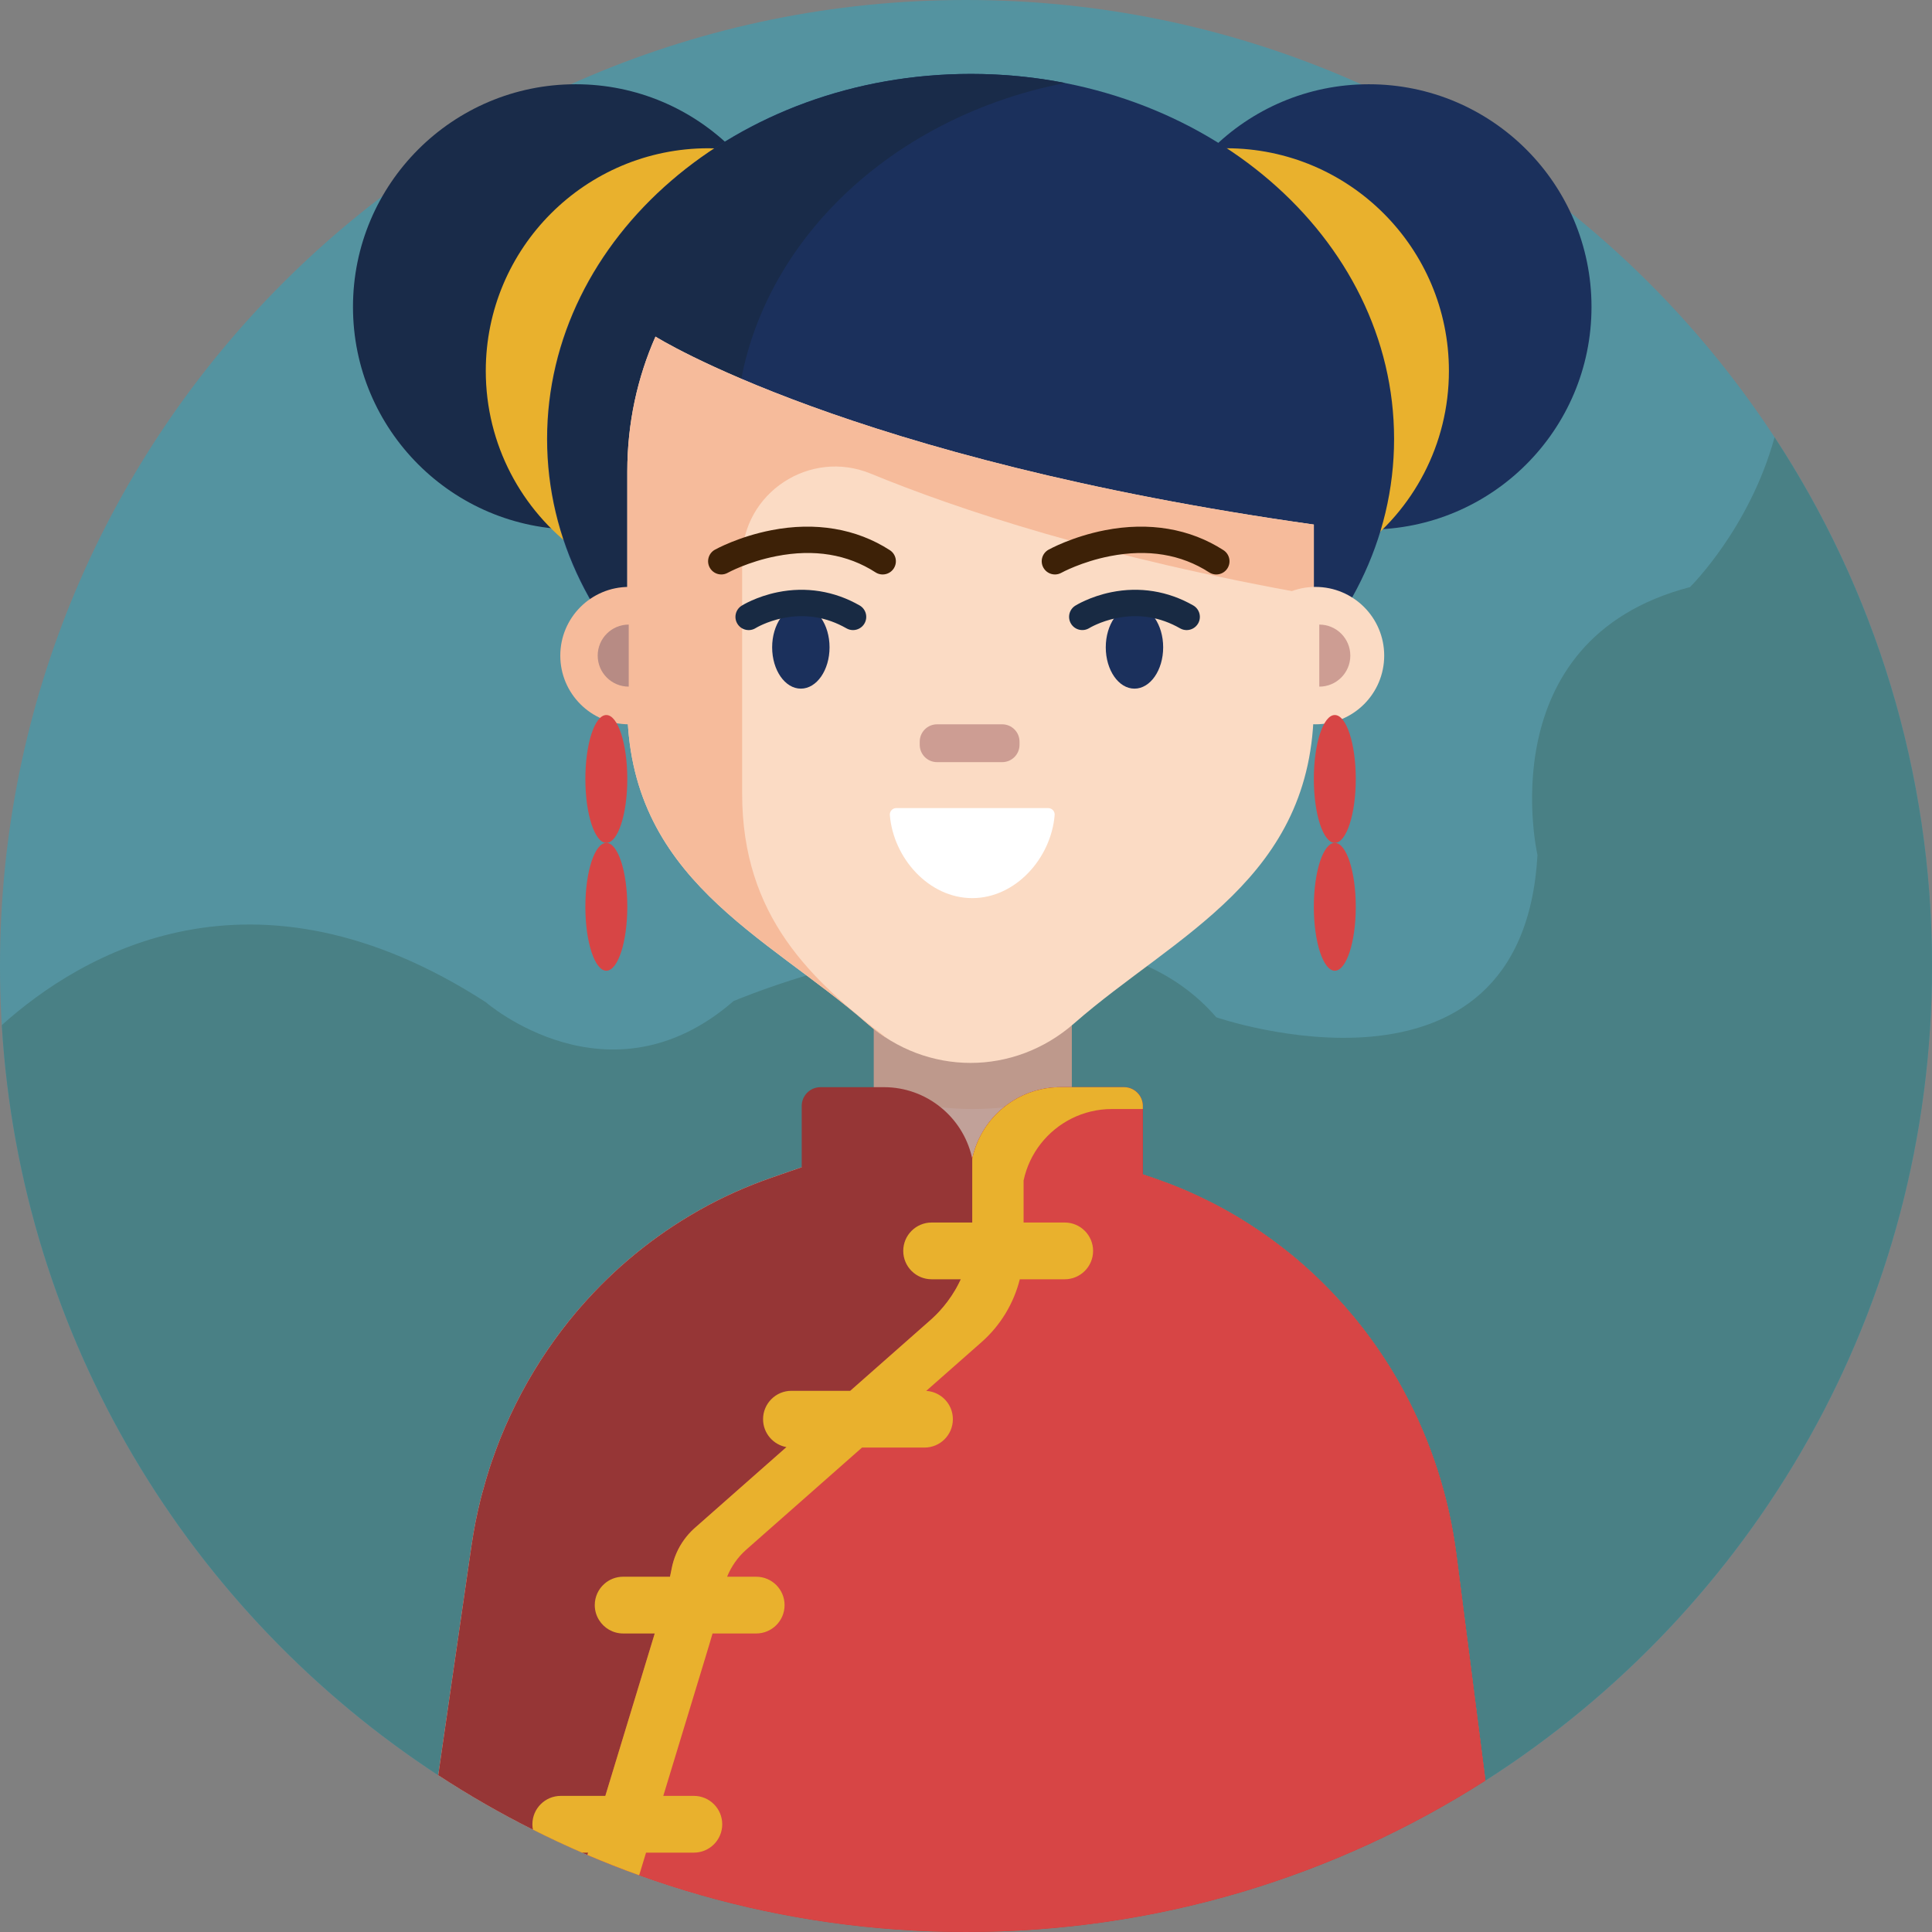 <?xml version="1.0" encoding="UTF-8"?> <svg xmlns="http://www.w3.org/2000/svg" xmlns:xlink="http://www.w3.org/1999/xlink" version="1.1" x="0px" y="0px" viewBox="0 0 512 512" style="enable-background:new 0 0 512 512;" xml:space="preserve"><rect x="0" y="0" width="512" height="512" fill="#808080" stroke="none"/> <g id="BULINE"> <path id="XMLID_1107_" style="fill:#5493A0;" d="M512,256c0,70.692-28.654,134.692-74.981,181.019S326.692,512,256,512 s-134.692-28.654-181.019-74.981S0,326.692,0,256S28.654,121.308,74.981,74.981S185.308,0,256,0s134.692,28.654,181.019,74.981 S512,185.308,512,256z"></path> </g> <g id="Icons"> <g id="XMLID_2480_"> <g id="XMLID_1045_"> <path id="XMLID_1100_" style="fill:#498085;" d="M512,256c0,45.355-11.795,87.955-32.485,124.9s-50.275,68.235-85.855,90.97 c-19.875,12.7-41.622,22.733-64.735,29.59C305.812,508.318,281.335,512,256,512c-12.21,0-24.222-0.855-35.979-2.509 c-11.756-1.654-23.256-4.106-34.441-7.301c-2.74-0.78-5.458-1.605-8.155-2.475s-5.375-1.785-8.035-2.745 c-2.32-0.83-4.625-1.695-6.914-2.594c-2.289-0.899-4.561-1.831-6.816-2.796c-0.24-0.1-0.477-0.2-0.714-0.301 s-0.471-0.204-0.706-0.309c-2.2-0.955-4.385-1.937-6.554-2.951c-2.169-1.014-4.321-2.059-6.456-3.139 c-4.33-2.17-8.587-4.46-12.77-6.866c-4.183-2.406-8.29-4.929-12.32-7.564c-32.915-21.51-60.575-50.393-80.634-84.304 S2.99,313.295,0.48,271.67c10.52-9.445,27.145-20.935,48.86-25.079s48.52-0.941,79.4,18.999c0,0,8.158,7.103,20.445,10.616 s28.705,3.439,45.225-10.916c0,0,1.903-0.81,5.269-2.065s8.196-2.955,14.051-4.735c0.28-0.09,0.563-0.177,0.848-0.264 c0.285-0.086,0.572-0.171,0.862-0.256c11.635-3.455,26.91-7.077,42.708-8.269s32.118,0.049,45.842,6.319c0,0,0,0,0.001,0 s0.004,0,0.009,0c3.45,1.57,6.735,3.457,9.806,5.705c3.071,2.247,5.929,4.855,8.524,7.865c0,0,20.28,7,41.06,5.125 s42.06-12.625,44.06-48.125c0,0-3.295-14.25,0.109-30.25s13.506-33.75,40.301-40.75c0,0,3.945-3.875,8.72-10.776 s10.38-16.829,13.7-28.934c13.19,20.13,23.62,42.23,30.752,65.763S512,230.14,512,256z"></path> <g id="XMLID_883_"> <path id="XMLID_1087_" style="fill:#EFA580;" d="M393.66,471.87c-19.875,12.7-41.622,22.733-64.735,29.59 C305.812,508.318,281.335,512,256,512c-12.21,0-24.222-0.855-35.979-2.509c-11.756-1.654-23.256-4.106-34.441-7.301 c-2.74-0.78-5.458-1.605-8.155-2.475s-5.375-1.785-8.035-2.745c-2.32-0.83-4.625-1.695-6.914-2.594 c-2.289-0.899-4.561-1.831-6.816-2.796c-0.24-0.1-0.477-0.2-0.714-0.301s-0.471-0.204-0.706-0.309 c-2.2-0.955-4.385-1.937-6.554-2.951c-2.169-1.014-4.321-2.059-6.456-3.139c-4.33-2.17-8.587-4.46-12.77-6.866 c-4.183-2.406-8.29-4.929-12.32-7.564l4.395-30.335l4.395-30.335c0.155-1.065,0.323-2.123,0.501-3.175s0.369-2.1,0.569-3.145 c0.21-1.045,0.432-2.087,0.665-3.124c0.233-1.036,0.475-2.066,0.725-3.086c0,0,0,0,0-0.001s0-0.004,0-0.009 c0.11-0.41,0.217-0.82,0.328-1.229c0.11-0.409,0.223-0.816,0.343-1.221c0.25-0.95,0.517-1.895,0.796-2.835 c0.279-0.94,0.569-1.875,0.864-2.805c0.105-0.33,0.212-0.662,0.323-0.994s0.223-0.661,0.338-0.986 c0.345-0.99,0.698-1.975,1.06-2.955s0.735-1.955,1.12-2.925c1.685-4.2,3.592-8.29,5.709-12.25 c2.116-3.96,4.441-7.79,6.961-11.47c1.15-1.68,2.338-3.33,3.565-4.948c1.227-1.618,2.495-3.203,3.805-4.753 c0.215-0.26,0.435-0.52,0.659-0.78c0.224-0.26,0.451-0.52,0.681-0.78c4.415-5.07,9.245-9.763,14.445-14.021 c5.2-4.259,10.77-8.084,16.665-11.419v-0.005v-0.005c0.075-0.035,0.147-0.077,0.221-0.121s0.149-0.089,0.229-0.129 c2.99-1.675,6.062-3.223,9.213-4.638s6.378-2.698,9.678-3.842l2.51-0.87l2.51-0.87c0,0,0.003,0,0.005-0.001 s0.005-0.004,0.005-0.009l1.52-0.52l1.52-0.52l0.685-0.235l0.685-0.235l0.88-0.305l0.88-0.305l2.465-0.855l2.465-0.855 l4.07-1.415l4.07-1.415c0.005,0,0.01,0,0.015-0.001s0.01-0.004,0.015-0.009c0.865-0.3,1.592-0.852,2.104-1.559 c0.511-0.706,0.806-1.566,0.806-2.481v-20.515V258.64h26.19h26.19v20.855v20.855c0,0.84,0.245,1.64,0.68,2.316 c0.435,0.676,1.06,1.229,1.82,1.574l4.43,2.01l4.43,2.01l1.84,0.835l1.84,0.835l1.92,0.645l1.92,0.645l1.235,0.415l1.235,0.415 c0.235,0.08,0.467,0.16,0.701,0.242c0.234,0.082,0.469,0.168,0.709,0.258c1.11,0.385,2.215,0.79,3.311,1.211 s2.184,0.859,3.259,1.309c0.645,0.275,1.295,0.555,1.942,0.841c0.647,0.286,1.292,0.579,1.927,0.879 c0.325,0.15,0.648,0.3,0.966,0.452s0.634,0.307,0.944,0.467c0.535,0.25,1.067,0.508,1.599,0.773s1.061,0.538,1.591,0.818 c0.195,0.105,0.392,0.21,0.59,0.315s0.395,0.21,0.59,0.315c0.83,0.445,1.65,0.9,2.464,1.365s1.621,0.94,2.426,1.425 c1.915,1.16,3.8,2.37,5.646,3.63s3.654,2.57,5.414,3.93c0.44,0.335,0.875,0.677,1.31,1.022c0.435,0.345,0.87,0.692,1.31,1.038 c4.015,3.28,7.815,6.815,11.376,10.581s6.884,7.764,9.944,11.969c1.645,2.26,3.215,4.58,4.705,6.956s2.9,4.809,4.225,7.294 c3.5,6.535,6.43,13.425,8.731,20.596c2.301,7.171,3.974,14.624,4.959,22.284l3.845,29.925L393.66,471.87z"></path> <path id="XMLID_1063_" style="fill:#C1A199;" d="M268.25,258.64v20.515v20.515c0,0.915-0.295,1.775-0.807,2.481 c-0.512,0.706-1.242,1.259-2.112,1.559c-0.005,0.005-0.01,0.008-0.015,0.009s-0.01,0.001-0.015,0.001l-3.73,1.3l-3.73,1.3 l-0.165,0.055l-0.165,0.055l-0.17,0.06l-0.17,0.06l-2.47,0.855l-2.47,0.855l-0.88,0.305l-0.88,0.305l-2.2,0.755l-2.2,0.755 c0,0.005-0.003,0.008-0.005,0.009s-0.005,0.001-0.005,0.001h-0.005h-0.005l-2.505,0.87l-2.505,0.87 c-3.3,1.145-6.528,2.427-9.679,3.842s-6.226,2.963-9.221,4.638c-0.075,0.04-0.15,0.085-0.224,0.129s-0.146,0.086-0.216,0.121 v0.005v0.005c-5.89,3.335-11.46,7.16-16.663,11.419c-5.202,4.259-10.037,8.951-14.457,14.021c-0.23,0.26-0.453,0.52-0.673,0.78 c-0.22,0.26-0.438,0.52-0.657,0.78c-1.305,1.55-2.573,3.135-3.801,4.753c-1.229,1.617-2.419,3.268-3.569,4.948 c-2.515,3.68-4.837,7.51-6.954,11.47c-2.116,3.96-4.026,8.05-5.716,12.25c-0.38,0.97-0.753,1.945-1.115,2.925 s-0.715,1.965-1.055,2.955c-0.115,0.325-0.23,0.655-0.342,0.986s-0.223,0.664-0.328,0.994c-0.3,0.93-0.59,1.865-0.869,2.805 c-0.279,0.94-0.546,1.885-0.801,2.835c-0.115,0.405-0.225,0.812-0.332,1.221c-0.107,0.409-0.212,0.819-0.317,1.229 c0,0.005,0,0.008,0,0.009s0,0.001,0,0.001c-0.26,1.02-0.505,2.05-0.738,3.086c-0.232,1.036-0.452,2.079-0.663,3.124 c-0.205,1.045-0.398,2.093-0.576,3.145s-0.344,2.11-0.494,3.175l-0.72,4.99l-0.72,4.99l-0.695,4.78l-0.695,4.78l-2.79,19.285 l-2.79,19.285c-0.2,1.38-0.212,2.762-0.047,4.114c0.165,1.351,0.508,2.671,1.018,3.926c0.435,1.095,0.997,2.138,1.68,3.106 s1.485,1.864,2.4,2.664c0.01,0.005,0.02,0.013,0.03,0.021s0.02,0.019,0.03,0.029c0.05,0.045,0.1,0.087,0.15,0.13 c0.05,0.042,0.1,0.085,0.15,0.13c2,1.745,4.025,3.452,6.076,5.121c2.051,1.669,4.129,3.299,6.234,4.889 c2.385,1.8,4.802,3.547,7.251,5.242c2.449,1.695,4.929,3.337,7.439,4.927c-2.74-0.78-5.458-1.605-8.155-2.475 s-5.375-1.785-8.035-2.745c-2.32-0.83-4.625-1.695-6.914-2.594c-2.289-0.899-4.561-1.831-6.816-2.796 c-0.24-0.1-0.477-0.2-0.714-0.301s-0.471-0.204-0.706-0.309c-2.2-0.955-4.385-1.937-6.554-2.951 c-2.169-1.014-4.321-2.059-6.456-3.139c-4.33-2.17-8.587-4.46-12.77-6.866c-4.183-2.406-8.29-4.929-12.32-7.564l4.395-30.335 l4.395-30.335c0.155-1.065,0.323-2.123,0.501-3.175s0.369-2.1,0.569-3.145c0.21-1.045,0.432-2.087,0.665-3.124 c0.233-1.036,0.475-2.066,0.725-3.086c0,0,0,0,0-0.001s0-0.004,0-0.009c0.11-0.41,0.217-0.82,0.328-1.229 c0.11-0.409,0.223-0.816,0.343-1.221c0.25-0.95,0.517-1.895,0.796-2.835c0.279-0.94,0.569-1.875,0.864-2.805 c0.105-0.33,0.212-0.662,0.323-0.994s0.223-0.661,0.338-0.986c0.345-0.99,0.698-1.975,1.06-2.955s0.735-1.955,1.12-2.925 c1.685-4.2,3.592-8.29,5.709-12.25c2.116-3.96,4.441-7.79,6.961-11.47c1.15-1.68,2.338-3.33,3.565-4.948 c1.227-1.618,2.495-3.203,3.805-4.753c0.215-0.26,0.435-0.52,0.659-0.78c0.224-0.26,0.451-0.52,0.681-0.78 c4.415-5.07,9.245-9.763,14.445-14.021c5.2-4.259,10.77-8.084,16.665-11.419v-0.005v-0.005c0.075-0.035,0.147-0.077,0.221-0.121 s0.149-0.089,0.229-0.129c2.99-1.675,6.062-3.223,9.213-4.638s6.378-2.698,9.678-3.842l2.51-0.87l2.51-0.87 c0,0,0.003,0,0.005-0.001s0.005-0.004,0.005-0.009l1.52-0.52l1.52-0.52l0.685-0.235l0.685-0.235l0.88-0.305l0.88-0.305 l2.465-0.855l2.465-0.855l4.07-1.415l4.07-1.415c0.005,0,0.01,0,0.015-0.001s0.01-0.004,0.015-0.009 c0.865-0.3,1.592-0.852,2.104-1.559c0.511-0.706,0.806-1.566,0.806-2.481v-20.515V258.64h18.325H268.25z"></path> <path id="XMLID_1025_" style="fill:#BE998C;" d="M283.979,269.008H257.79h-26.189v10.243v10.243 c8.73,2.939,17.459,4.408,26.189,4.408c8.73,0,17.459-1.469,26.189-4.408v-10.243V269.008z"></path> <path id="XMLID_1024_" style="fill:#192B49;" d="M93.545,81.332c0,16.294,6.604,31.045,17.282,41.723 s25.429,17.282,41.723,17.282s31.045-6.604,41.723-17.282c10.678-10.678,17.282-25.429,17.282-41.723 s-6.604-31.045-17.282-41.723c-10.678-10.678-25.429-17.282-41.723-17.282s-31.045,6.604-41.723,17.282 S93.545,65.038,93.545,81.332z"></path> <path id="XMLID_1003_" style="fill:#1B305C;" d="M303.755,81.332c0,16.294,6.604,31.045,17.282,41.723 s25.429,17.282,41.723,17.282s31.045-6.604,41.723-17.282c10.678-10.678,17.282-25.429,17.282-41.723 s-6.604-31.045-17.282-41.723c-10.678-10.678-25.429-17.282-41.723-17.282s-31.045,6.604-41.723,17.282 S303.755,65.038,303.755,81.332z"></path> <path id="XMLID_1002_" style="fill:#E9B12D;" d="M383.978,98.299c0,9.786-2.383,19.017-6.601,27.143 c-4.218,8.125-10.27,15.145-17.608,20.507c1.426-4.263,2.523-8.648,3.263-13.133c0.74-4.485,1.124-9.069,1.124-13.732 c0-16.367-4.714-31.783-13.037-45.295c-8.322-13.512-20.253-25.122-34.686-33.876c1.395-0.207,2.806-0.363,4.231-0.467 c1.425-0.104,2.864-0.156,4.316-0.156c16.29,0,31.039,6.605,41.716,17.283C377.374,67.252,383.978,82.004,383.978,98.299z"></path> <path id="XMLID_1000_" style="fill:#E9B12D;" d="M128.736,98.299c0,9.786,2.383,19.017,6.601,27.143s10.27,15.145,17.608,20.507 c-1.426-4.263-2.523-8.648-3.263-13.133c-0.74-4.485-1.124-9.069-1.124-13.732c0-16.367,4.714-31.783,13.037-45.295 c8.322-13.512,20.253-25.122,34.686-33.876c-1.395-0.207-2.806-0.363-4.231-0.467c-1.425-0.104-2.864-0.156-4.316-0.156 c-16.29,0-31.039,6.605-41.716,17.283S128.736,82.004,128.736,98.299z"></path> <path id="XMLID_999_" style="fill:#1B305C;" d="M257.212,19.588c-30.993,0-59.051,10.827-79.361,28.332 s-32.873,41.687-32.873,68.398s12.562,50.894,32.873,68.398s48.369,28.332,79.361,28.332c30.993,0,59.051-10.827,79.362-28.332 c20.31-17.505,32.873-41.687,32.873-68.398s-12.562-50.894-32.873-68.398C316.263,30.415,288.204,19.588,257.212,19.588z"></path> <path id="XMLID_968_" style="fill:#192B49;" d="M282.278,210.654c-4.004,0.783-8.088,1.382-12.241,1.785 c-4.153,0.403-8.374,0.611-12.653,0.611c-30.992,0-59.052-10.829-79.363-28.334s-32.875-41.689-32.875-68.397 c0-26.714,12.563-50.896,32.875-68.401s48.371-28.33,79.363-28.33c4.279,0,8.5,0.207,12.653,0.611s8.237,1.002,12.241,1.785 c-25.002,4.875-46.838,16.946-62.424,33.554s-24.921,37.755-24.921,60.781c0,23.021,9.335,44.167,24.921,60.777 S257.276,205.779,282.278,210.654z"></path> <path id="XMLID_967_" style="fill:#FBDBC4;" d="M166.24,124.907v30.94v30.94c0,23.078,9.185,38.315,21.717,50.715 c12.532,12.4,28.412,21.963,41.803,33.694c7.971,6.991,17.711,10.486,27.451,10.486c9.741,0,19.483-3.495,27.459-10.486 c13.391-11.731,29.268-21.294,41.797-33.694c12.53-12.4,21.712-27.637,21.712-50.715v-23.887v-23.887 c-61.455-8.645-105.073-21.097-133.327-31.388s-41.144-18.42-41.144-18.42c-2.396,5.419-4.263,11.155-5.531,17.131 C166.909,112.313,166.24,118.528,166.24,124.907z"></path> <path id="XMLID_966_" style="fill:#F6BB9B;" d="M196.675,148.421v30.94v30.94c0,16.279,4.572,28.658,11.665,38.892 c7.093,10.233,16.708,18.321,26.795,26.017c-0.934-0.586-1.849-1.214-2.745-1.883c-0.896-0.669-1.772-1.38-2.628-2.132 c-13.391-11.731-29.27-21.294-41.803-33.694c-12.532-12.4-21.717-27.637-21.717-50.715v-30.94v-30.94 c0-6.379,0.669-12.594,1.937-18.57c1.268-5.976,3.135-11.712,5.531-17.131c0,0,12.89,8.129,41.144,18.42 s71.872,22.742,133.327,31.388v9.345v9.345c-28.15-4.979-51.795-10.675-71.26-16.302c-19.465-5.627-34.75-11.186-46.18-15.889 c-8.058-3.316-16.557-2.041-23.049,2.24c-6.493,4.282-10.98,11.571-11.017,20.285c0,0.064,0,0.127-0.001,0.191 C196.675,148.293,196.675,148.357,196.675,148.421z"></path> <path id="XMLID_965_" style="fill:#F6BB9B;" d="M148.483,173.743c0,5.027,2.038,9.578,5.332,12.873 c3.294,3.294,7.846,5.332,12.873,5.332s9.578-2.038,12.873-5.332c3.294-3.294,5.332-7.846,5.332-12.873 s-2.038-9.578-5.332-12.873c-3.294-3.294-7.846-5.332-12.873-5.332s-9.578,2.038-12.873,5.332 C150.521,164.165,148.483,168.716,148.483,173.743z"></path> <path id="XMLID_964_" style="fill:#FBDBC4;" d="M330.418,173.743c0,5.027,2.038,9.578,5.332,12.873 c3.294,3.294,7.846,5.332,12.873,5.332c5.027,0,9.578-2.038,12.873-5.332c3.294-3.294,5.332-7.846,5.332-12.873 s-2.038-9.578-5.332-12.873c-3.294-3.294-7.846-5.332-12.873-5.332c-5.027,0-9.578,2.038-12.873,5.332 C332.456,164.165,330.418,168.716,330.418,173.743z"></path> <path style="fill:#3D2107;" d="M191.158,152.239c-1.229,0-2.42-0.648-3.061-1.797c-0.94-1.689-0.334-3.82,1.354-4.761 c0.254-0.142,6.323-3.487,14.986-5.172c11.65-2.268,22.501-0.438,31.378,5.289c1.624,1.048,2.092,3.214,1.044,4.838 c-1.05,1.625-3.216,2.091-4.839,1.043c-7.433-4.795-16.264-6.241-26.247-4.299c-7.579,1.475-12.863,4.387-12.916,4.416 C192.319,152.097,191.734,152.239,191.158,152.239z"></path> <path id="XMLID_962_" style="fill:#1B305C;" d="M219.838,171.548c0,3.023-0.851,5.76-2.228,7.742 c-1.376,1.981-3.278,3.207-5.378,3.207s-4.002-1.225-5.378-3.207c-1.376-1.981-2.228-4.718-2.228-7.742s0.851-5.76,2.228-7.742 s3.278-3.207,5.378-3.207s4.002,1.225,5.378,3.207S219.838,168.524,219.838,171.548z"></path> <path style="fill:#3D2107;" d="M279.571,152.239c-1.229,0-2.42-0.648-3.061-1.797c-0.94-1.688-0.334-3.82,1.354-4.761 c0.254-0.142,6.324-3.487,14.986-5.172c11.65-2.267,22.501-0.438,31.378,5.289c1.624,1.048,2.092,3.214,1.044,4.838 c-1.05,1.625-3.215,2.091-4.839,1.043c-7.433-4.795-16.26-6.241-26.247-4.299c-7.578,1.475-12.863,4.387-12.916,4.416 C280.732,152.097,280.147,152.239,279.571,152.239z"></path> <path id="XMLID_959_" style="fill:#1B305C;" d="M308.252,171.548c0,3.023-0.851,5.76-2.228,7.742 c-1.376,1.981-3.278,3.207-5.378,3.207c-2.1,0-4.002-1.225-5.378-3.207c-1.376-1.981-2.228-4.718-2.228-7.742 s0.851-5.76,2.228-7.742s3.278-3.207,5.378-3.207c2.1,0,4.002,1.225,5.378,3.207C307.4,165.787,308.252,168.524,308.252,171.548 z"></path> <path id="XMLID_958_" style="fill:#CD9D93;" d="M265.59,201.974h-8.628h-8.628c-1.269,0-2.418-0.514-3.25-1.346 c-0.832-0.832-1.346-1.981-1.346-3.25v-0.417v-0.417c0-1.269,0.514-2.418,1.346-3.25c0.832-0.832,1.981-1.346,3.25-1.346h8.628 h8.628c1.269,0,2.418,0.514,3.25,1.346c0.832,0.832,1.346,1.981,1.346,3.25v0.417v0.417c0,1.269-0.514,2.418-1.346,3.25 C268.008,201.46,266.859,201.974,265.59,201.974z"></path> <path id="XMLID_957_" style="fill:#FFFFFF;" d="M237.517,214.154c-0.497,0-0.943,0.213-1.253,0.55s-0.487,0.798-0.447,1.293 c0.465,5.712,3.052,11.216,6.96,15.291s9.135,6.722,14.878,6.722h0h0c5.743,0,10.971-2.647,14.878-6.722 c3.908-4.075,6.495-9.578,6.96-15.291c0.04-0.496-0.136-0.956-0.447-1.293c-0.311-0.337-0.756-0.55-1.253-0.55h-20.138H237.517z "></path> <path style="fill:#182A43;" d="M226.059,166.981c-0.589,0-1.186-0.148-1.733-0.461c-5.263-3.008-10.927-3.923-16.842-2.721 c-4.349,0.885-7.185,2.624-7.212,2.641c-1.633,1.032-3.795,0.545-4.828-1.09c-1.032-1.634-0.545-3.796,1.09-4.828 c0.156-0.099,3.892-2.431,9.556-3.583c7.519-1.528,15.025-0.316,21.709,3.502c1.679,0.959,2.262,3.097,1.303,4.775 C228.454,166.348,227.273,166.981,226.059,166.981z"></path> <path style="fill:#182A43;" d="M314.472,166.981c-0.589,0-1.186-0.148-1.733-0.461c-5.265-3.008-10.928-3.923-16.841-2.721 c-4.338,0.882-7.198,2.632-7.227,2.649c-1.636,1.013-3.795,0.519-4.816-1.116c-1.021-1.634-0.537-3.782,1.092-4.811 c0.156-0.099,3.894-2.43,9.557-3.582c7.512-1.528,15.022-0.318,21.708,3.502c1.679,0.959,2.262,3.097,1.303,4.775 C316.867,166.348,315.687,166.981,314.472,166.981z"></path> <path id="XMLID_1072_" style="fill:#963636;" d="M393.66,471.87c-19.875,12.7-41.622,22.733-64.735,29.59 C305.812,508.318,281.335,512,256,512c-12.21,0-24.222-0.855-35.979-2.509c-11.756-1.654-23.256-4.106-34.441-7.301 c-2.74-0.78-5.458-1.605-8.155-2.475s-5.375-1.785-8.035-2.745c-2.32-0.83-4.625-1.695-6.914-2.594 c-2.289-0.899-4.561-1.831-6.816-2.796c-0.24-0.1-0.477-0.2-0.714-0.301s-0.471-0.204-0.706-0.309 c-2.2-0.955-4.385-1.937-6.554-2.951c-2.169-1.014-4.321-2.059-6.456-3.139c-4.33-2.17-8.587-4.46-12.77-6.866 c-4.183-2.406-8.29-4.929-12.32-7.564l4.395-30.335l4.395-30.335c0.155-1.065,0.323-2.123,0.501-3.175s0.369-2.1,0.569-3.145 c0.21-1.045,0.432-2.087,0.665-3.124c0.233-1.036,0.475-2.066,0.725-3.086c0,0,0,0,0-0.001s0-0.004,0-0.009 c0.11-0.41,0.217-0.82,0.328-1.229c0.11-0.409,0.223-0.816,0.343-1.221c0.25-0.95,0.517-1.895,0.796-2.835 c0.279-0.94,0.569-1.875,0.864-2.805c0.105-0.33,0.212-0.662,0.323-0.994s0.223-0.661,0.338-0.986 c0.345-0.99,0.698-1.975,1.06-2.955s0.735-1.955,1.12-2.925c1.685-4.2,3.592-8.29,5.709-12.25 c2.116-3.96,4.441-7.79,6.961-11.47c1.15-1.68,2.338-3.33,3.565-4.948c1.227-1.618,2.495-3.203,3.805-4.753 c0.215-0.26,0.435-0.52,0.659-0.78c0.224-0.26,0.451-0.52,0.681-0.78c4.415-5.07,9.245-9.763,14.445-14.021 c5.2-4.259,10.77-8.084,16.665-11.419v-0.005v-0.005c0.075-0.035,0.147-0.077,0.221-0.121s0.149-0.089,0.229-0.129 c2.99-1.675,6.062-3.223,9.213-4.638s6.378-2.698,9.678-3.842l2.51-0.87l2.51-0.87c0,0,0.003,0,0.005-0.001 s0.005-0.004,0.005-0.009l1.52-0.52l1.52-0.52v-8.12v-8.12c0-1.38,0.557-2.628,1.46-3.53s2.15-1.46,3.53-1.46h8.395h8.395 c2.845,0,5.575,0.497,8.107,1.411c2.533,0.914,4.868,2.244,6.923,3.909c2.02,1.625,3.768,3.575,5.166,5.769 s2.449,4.631,3.074,7.231c0.03,0.105,0.058,0.21,0.083,0.315c0.025,0.105,0.047,0.21,0.067,0.315 c0.025-0.125,0.053-0.247,0.083-0.37s0.063-0.245,0.098-0.37c0.625-2.565,1.667-4.97,3.051-7.138s3.109-4.098,5.099-5.712 c0.36-0.295,0.727-0.577,1.104-0.849c0.376-0.271,0.761-0.531,1.156-0.781c1.855-1.185,3.882-2.117,6.036-2.754 c2.154-0.636,4.434-0.976,6.794-0.976h8.39h8.39c1.38,0,2.63,0.56,3.535,1.465s1.465,2.155,1.465,3.535v9.055v9.055l1.235,0.415 l1.235,0.415c0.235,0.08,0.467,0.16,0.701,0.242c0.234,0.082,0.469,0.168,0.709,0.258c1.11,0.385,2.215,0.79,3.311,1.211 s2.184,0.859,3.259,1.309c0.645,0.275,1.295,0.555,1.942,0.841c0.647,0.286,1.292,0.579,1.927,0.879 c0.325,0.15,0.648,0.3,0.966,0.452s0.634,0.307,0.944,0.467c0.535,0.25,1.067,0.508,1.599,0.773s1.061,0.538,1.591,0.818 c0.195,0.105,0.392,0.21,0.59,0.315s0.395,0.21,0.59,0.315c0.83,0.445,1.65,0.9,2.464,1.365s1.621,0.94,2.426,1.425 c1.915,1.16,3.8,2.37,5.646,3.63s3.654,2.57,5.414,3.93c0.44,0.335,0.875,0.677,1.31,1.022c0.435,0.345,0.87,0.692,1.31,1.038 c4.015,3.28,7.815,6.815,11.376,10.581s6.884,7.764,9.944,11.969c1.645,2.26,3.215,4.58,4.705,6.956s2.9,4.809,4.225,7.294 c3.5,6.535,6.43,13.425,8.731,20.596c2.301,7.171,3.974,14.624,4.959,22.284l3.845,29.925L393.66,471.87z"></path> <path id="XMLID_1071_" style="fill:#D74545;" d="M393.66,471.87c-19.875,12.7-41.622,22.733-64.735,29.59 C305.812,508.318,281.335,512,256,512c-12.21,0-24.222-0.855-35.979-2.509c-11.756-1.654-23.256-4.106-34.441-7.301 c-2.74-0.78-5.458-1.605-8.155-2.475s-5.375-1.785-8.035-2.745c-2.32-0.83-4.625-1.695-6.914-2.594 c-2.289-0.899-4.561-1.831-6.816-2.796l0.095-0.305l0.095-0.305l1.365-4.48l1.365-4.48l0.92-3.04l0.92-3.04l6.605-21.7 l6.605-21.7c0.84-2.76,1.665-5.525,2.411-8.309s1.414-5.586,1.939-8.421c0.265-1.435,0.693-2.833,1.272-4.165 c0.58-1.333,1.312-2.6,2.187-3.775c0.16-0.21,0.323-0.42,0.489-0.628s0.336-0.412,0.511-0.612c0.09-0.1,0.18-0.2,0.271-0.299 c0.091-0.099,0.184-0.196,0.279-0.291c0.09-0.1,0.182-0.198,0.277-0.293s0.193-0.188,0.293-0.278 c0.095-0.095,0.192-0.187,0.291-0.279c0.099-0.091,0.199-0.181,0.299-0.271l12.135-10.705L208.42,383.5l8.455-7.46l8.455-7.46 l10.605-9.355l10.605-9.355c0.205-0.18,0.407-0.362,0.607-0.549s0.398-0.376,0.593-0.571c0.015-0.015,0.03-0.028,0.045-0.04 s0.03-0.025,0.045-0.04c0.2-0.2,0.397-0.4,0.592-0.601c0.195-0.201,0.387-0.404,0.577-0.609 c0.775-0.845,1.503-1.727,2.181-2.642s1.309-1.863,1.889-2.837c0.14-0.235,0.277-0.472,0.411-0.712s0.264-0.482,0.389-0.727 c0.135-0.25,0.265-0.503,0.39-0.756s0.245-0.509,0.36-0.764c0.99-2.135,1.75-4.378,2.262-6.689s0.777-4.691,0.777-7.101v-9.085 v-9.085c0.025-0.125,0.053-0.247,0.083-0.37s0.063-0.245,0.098-0.37c0.625-2.565,1.667-4.97,3.051-7.138 s3.109-4.098,5.099-5.712c0.36-0.295,0.727-0.577,1.104-0.849c0.376-0.271,0.761-0.531,1.156-0.781 c1.855-1.185,3.882-2.117,6.036-2.754c2.154-0.636,4.434-0.976,6.794-0.976h8.39h8.39c1.38,0,2.63,0.56,3.535,1.465 s1.465,2.155,1.465,3.535v9.055v9.055l1.235,0.415l1.235,0.415c0.235,0.08,0.467,0.16,0.701,0.242 c0.234,0.082,0.469,0.168,0.709,0.258c1.11,0.385,2.215,0.79,3.311,1.211s2.184,0.859,3.259,1.309 c0.645,0.275,1.295,0.555,1.942,0.841c0.647,0.286,1.292,0.579,1.927,0.879c0.325,0.15,0.648,0.3,0.966,0.452 s0.634,0.307,0.944,0.467c0.535,0.25,1.067,0.508,1.599,0.773s1.061,0.538,1.591,0.818c0.195,0.105,0.392,0.21,0.59,0.315 s0.395,0.21,0.59,0.315c0.83,0.445,1.65,0.9,2.464,1.365s1.621,0.94,2.426,1.425c1.915,1.16,3.8,2.37,5.646,3.63 s3.654,2.57,5.414,3.93c0.44,0.335,0.875,0.677,1.31,1.022c0.435,0.345,0.87,0.692,1.31,1.038 c4.015,3.28,7.815,6.815,11.376,10.581s6.884,7.764,9.944,11.969c1.645,2.26,3.215,4.58,4.705,6.956s2.9,4.809,4.225,7.294 c3.5,6.535,6.43,13.425,8.731,20.596c2.301,7.171,3.974,14.624,4.959,22.284l3.845,29.925L393.66,471.87z"></path> <path id="XMLID_1058_" style="fill:#E9B12D;" d="M302.86,293.11v0.395v0.395h-4.09h-4.09c-1.925,0-3.795,0.228-5.586,0.656 s-3.504,1.059-5.114,1.864c-3.21,1.605-6.01,3.91-8.197,6.715c-2.188,2.805-3.763,6.11-4.523,9.715v5.565v5.565h5.45h5.45 c2.075,0,3.955,0.842,5.316,2.204c1.361,1.361,2.204,3.241,2.204,5.316c0,2.075-0.842,3.955-2.204,5.316 s-3.241,2.204-5.316,2.204h-5.95h-5.95c-0.805,3.19-2.078,6.24-3.778,9.047s-3.828,5.372-6.342,7.592l-7.34,6.47l-7.34,6.47 c1.97,0.12,3.735,0.995,5.008,2.34s2.053,3.16,2.053,5.16c0,2.075-0.84,3.955-2.2,5.316c-1.36,1.361-3.24,2.204-5.32,2.204 h-8.28h-8.28l-15.345,13.535L197.75,410.69c-1.125,0.995-2.115,2.108-2.961,3.31s-1.549,2.495-2.099,3.85h3.855h3.855 c2.08,0,3.96,0.842,5.32,2.204c1.36,1.361,2.2,3.241,2.2,5.316s-0.84,3.955-2.2,5.316c-1.36,1.361-3.24,2.204-5.32,2.204h-5.785 h-5.785c-0.265,0.905-0.53,1.81-0.798,2.714c-0.268,0.904-0.538,1.806-0.813,2.706l-5.72,18.81l-5.72,18.81h4.05h4.05 c2.075,0,3.955,0.843,5.316,2.204s2.204,3.241,2.204,5.316c0,2.08-0.842,3.96-2.204,5.32c-1.361,1.36-3.241,2.2-5.316,2.2 h-6.335h-6.335l-0.16,0.525l-0.16,0.525l-0.75,2.475l-0.75,2.475c-2.32-0.83-4.625-1.695-6.914-2.594 c-2.289-0.899-4.561-1.831-6.816-2.796l0.095-0.305l0.095-0.305h-0.805h-0.805c-2.2-0.955-4.385-1.937-6.554-2.951 c-2.169-1.014-4.321-2.059-6.456-3.139c-0.045-0.23-0.08-0.465-0.104-0.704c-0.024-0.239-0.036-0.481-0.036-0.726 c0-2.075,0.842-3.955,2.204-5.316s3.241-2.204,5.316-2.204h5.905h5.905l6.545-21.52l6.545-21.52h-4.185h-4.185 c-1.35,0-2.618-0.358-3.713-0.983s-2.017-1.517-2.678-2.587c-0.36-0.575-0.642-1.2-0.835-1.863 c-0.193-0.662-0.295-1.362-0.295-2.087c0-1.115,0.243-2.175,0.679-3.128c0.436-0.952,1.066-1.797,1.841-2.482 c0.66-0.595,1.43-1.072,2.275-1.401s1.765-0.509,2.725-0.509h6.205h6.205c0.07-0.34,0.145-0.683,0.219-1.025 c0.074-0.342,0.146-0.685,0.211-1.025c0.265-1.435,0.693-2.833,1.272-4.165c0.58-1.333,1.312-2.6,2.187-3.775 c0.16-0.21,0.323-0.42,0.489-0.628s0.336-0.412,0.511-0.612c0.09-0.1,0.18-0.2,0.271-0.299c0.091-0.099,0.184-0.196,0.279-0.291 c0.09-0.1,0.182-0.198,0.277-0.293s0.193-0.188,0.293-0.278c0.095-0.095,0.192-0.187,0.291-0.279 c0.099-0.091,0.199-0.181,0.299-0.271l12.135-10.705L208.42,383.5c-1.76-0.315-3.31-1.24-4.42-2.549s-1.78-3.001-1.78-4.851 c0-2.075,0.843-3.955,2.204-5.316c1.361-1.361,3.241-2.204,5.316-2.204h7.795h7.795l10.605-9.355l10.605-9.355 c0.205-0.18,0.407-0.365,0.607-0.552s0.398-0.378,0.593-0.568c0.015-0.015,0.03-0.028,0.045-0.04s0.03-0.025,0.045-0.04 c0.2-0.2,0.397-0.4,0.592-0.601c0.195-0.201,0.387-0.404,0.577-0.609c0.775-0.845,1.503-1.727,2.181-2.642 s1.309-1.863,1.889-2.837c0.14-0.235,0.277-0.475,0.411-0.716s0.264-0.484,0.389-0.724c0.13-0.25,0.258-0.503,0.383-0.756 s0.247-0.509,0.367-0.764h-3.865h-3.865c-2.075,0-3.955-0.843-5.316-2.204s-2.204-3.241-2.204-5.316 c0-2.075,0.842-3.955,2.204-5.316c1.361-1.361,3.241-2.204,5.316-2.204h5.385h5.385v-8.46v-8.46 c0.025-0.125,0.053-0.247,0.083-0.37s0.063-0.245,0.098-0.37c0.625-2.565,1.667-4.97,3.051-7.138s3.109-4.098,5.099-5.712 c0.36-0.295,0.727-0.577,1.104-0.849c0.376-0.271,0.761-0.531,1.156-0.781c1.855-1.185,3.882-2.117,6.036-2.754 c2.154-0.636,4.434-0.976,6.794-0.976h8.39h8.39c1.38,0,2.63,0.56,3.535,1.465S302.86,291.73,302.86,293.11z"></path> <g id="XMLID_888_"> <path id="XMLID_890_" style="fill:#D74545;" d="M166.24,206.429c0-4.678-0.622-8.914-1.628-11.979 c-1.006-3.066-2.395-4.962-3.929-4.962c-1.535,0-2.924,1.896-3.929,4.962s-1.628,7.301-1.628,11.979 c0,4.678,0.622,8.914,1.628,11.979s2.395,4.962,3.929,4.962c1.535,0,2.924-1.896,3.929-4.962 C165.618,215.343,166.24,211.108,166.24,206.429z"></path> <path id="XMLID_889_" style="fill:#D74545;" d="M160.683,223.371c-1.535,0-2.924,1.896-3.929,4.962s-1.628,7.301-1.628,11.979 s0.622,8.914,1.628,11.979c1.006,3.066,2.395,4.962,3.929,4.962c1.535,0,2.924-1.896,3.929-4.962 c1.006-3.066,1.628-7.301,1.628-11.979s-0.622-8.914-1.628-11.979C163.607,225.267,162.218,223.371,160.683,223.371z"></path> </g> <g id="XMLID_884_"> <path id="XMLID_887_" style="fill:#D74545;" d="M359.294,206.429c0-4.678-0.622-8.914-1.628-11.979s-2.395-4.962-3.929-4.962 s-2.924,1.896-3.93,4.962c-1.006,3.066-1.628,7.301-1.628,11.979c0,4.678,0.622,8.914,1.628,11.979 c1.006,3.066,2.395,4.962,3.93,4.962s2.924-1.896,3.929-4.962S359.294,211.108,359.294,206.429z"></path> <path id="XMLID_886_" style="fill:#D74545;" d="M353.737,223.371c-1.535,0-2.924,1.896-3.93,4.962 c-1.006,3.066-1.628,7.301-1.628,11.979s0.622,8.914,1.628,11.979c1.006,3.066,2.395,4.962,3.93,4.962s2.924-1.896,3.929-4.962 c1.006-3.066,1.628-7.301,1.628-11.979s-0.622-8.914-1.628-11.979S355.271,223.371,353.737,223.371z"></path> </g> </g> </g> <path id="XMLID_2418_" style="fill:#B78B84;" d="M166.619,165.52c-2.271,0-4.326,0.92-5.815,2.408 c-1.488,1.488-2.408,3.544-2.408,5.814s0.92,4.326,2.408,5.815c1.488,1.488,3.544,2.408,5.815,2.408v-8.223V165.52z"></path> <path id="XMLID_2452_" style="fill:#CD9D93;" d="M349.625,181.966c2.271,0,4.326-0.92,5.815-2.408 c1.488-1.488,2.408-3.544,2.408-5.814s-0.92-4.326-2.408-5.815c-1.488-1.488-3.544-2.408-5.815-2.408v8.223V181.966z"></path> </g> </g> </svg> 